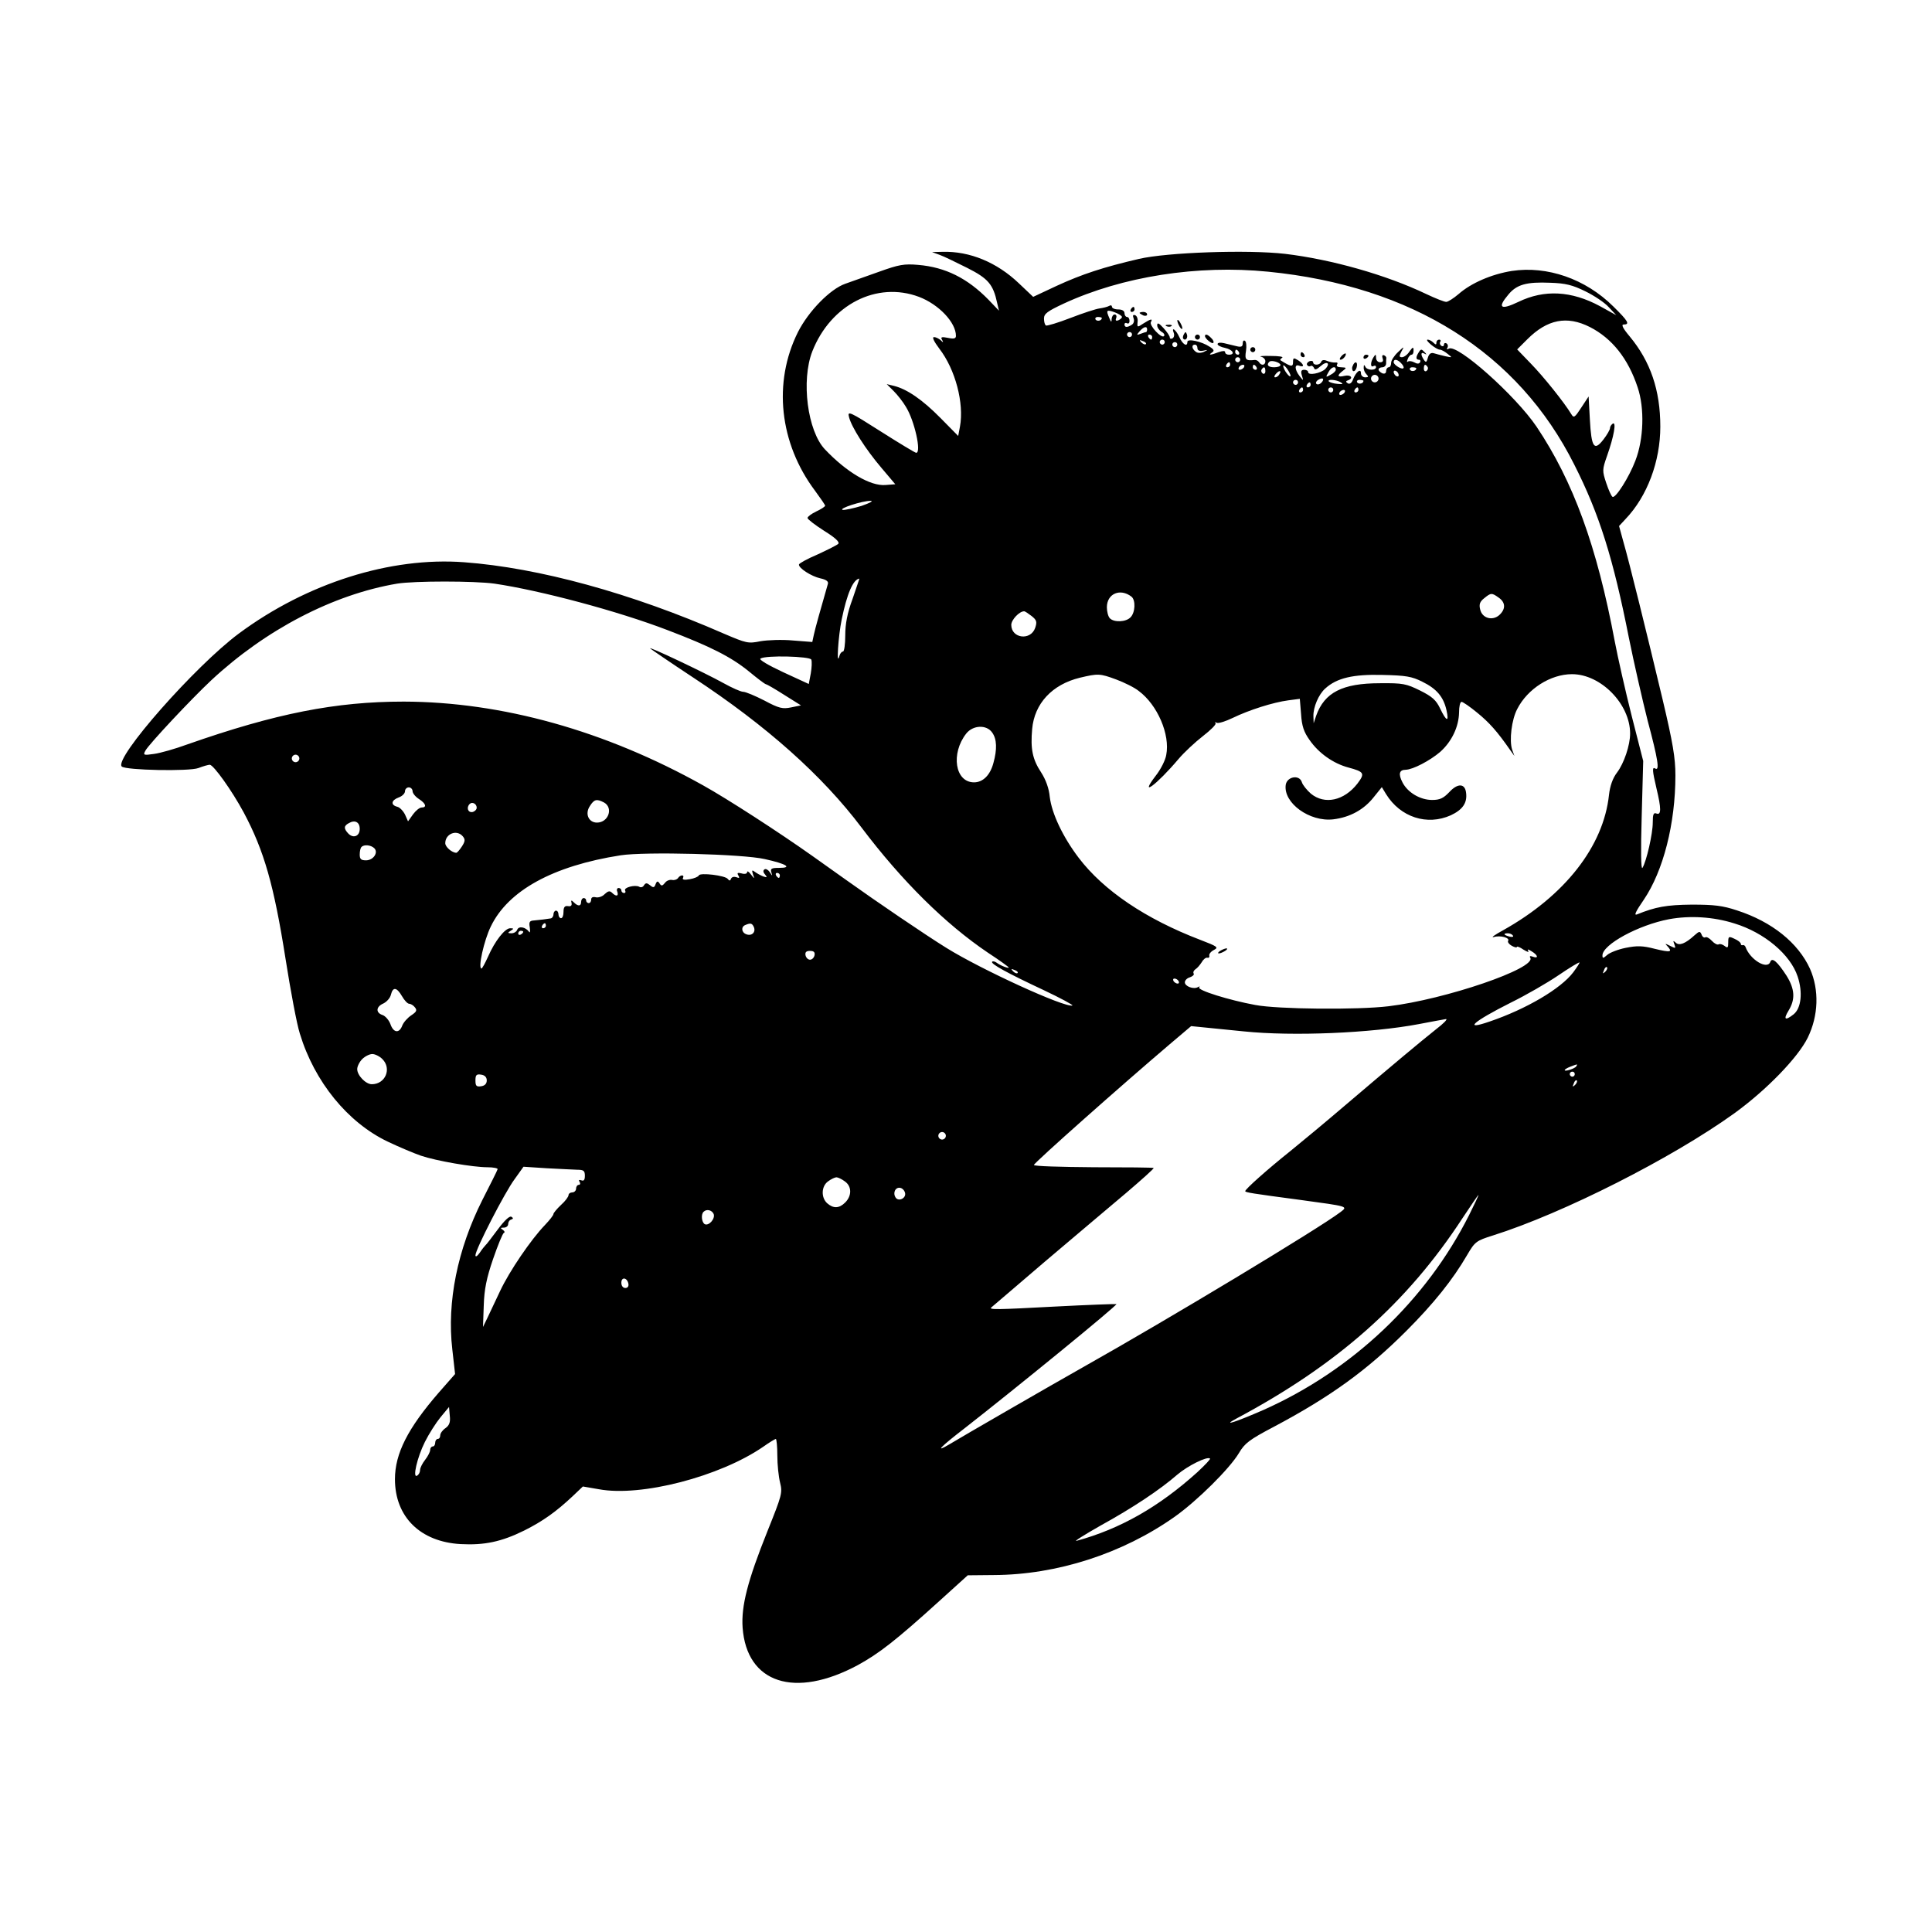 <?xml version="1.0" standalone="no"?>
<!DOCTYPE svg PUBLIC "-//W3C//DTD SVG 20010904//EN"
 "http://www.w3.org/TR/2001/REC-SVG-20010904/DTD/svg10.dtd">
<svg version="1.0" xmlns="http://www.w3.org/2000/svg"
 width="768pt" height="768pt" viewBox="0 0 768 768"
 preserveAspectRatio="xMidYMid meet">
<g transform="translate(0,768) scale(0.1,-0.1)"
fill="#000000" stroke="none">
<path d="M3735 6667 c17 -6 66 -30 110 -52 83 -42 103 -65 119 -140 l7 -30
-41 43 c-84 86 -172 130 -280 139 -56 5 -77 1 -155 -27 -50 -18 -110 -39 -135
-48 -60 -21 -146 -109 -188 -192 -100 -200 -74 -442 68 -631 22 -30 40 -56 40
-59 0 -4 -16 -14 -35 -23 -19 -9 -35 -21 -35 -26 0 -5 30 -28 66 -51 45 -28
63 -45 56 -52 -5 -5 -43 -24 -82 -42 -40 -17 -73 -35 -74 -40 -2 -14 49 -47
85 -55 23 -5 33 -12 30 -22 -28 -97 -51 -179 -56 -203 l-6 -28 -77 6 c-42 4
-100 2 -129 -3 -49 -10 -56 -8 -145 30 -370 162 -737 262 -1033 284 -293 22
-625 -83 -895 -283 -174 -129 -498 -497 -466 -529 15 -15 269 -20 305 -6 18 7
39 13 45 13 15 -1 87 -101 135 -190 81 -152 120 -289 166 -581 20 -127 45
-261 57 -298 58 -191 190 -353 349 -429 46 -22 106 -47 132 -56 62 -21 208
-46 264 -46 25 0 43 -4 41 -8 -1 -5 -29 -60 -61 -123 -98 -195 -141 -404 -119
-593 l11 -98 -65 -74 c-123 -142 -174 -242 -174 -344 0 -150 101 -249 261
-258 94 -5 162 9 253 54 74 37 127 75 192 136 l41 39 64 -11 c167 -31 480 50
653 169 24 17 47 31 50 31 3 0 6 -30 6 -66 0 -36 5 -84 11 -108 10 -40 7 -50
-50 -192 -79 -197 -105 -298 -99 -384 16 -221 207 -284 458 -149 84 46 151 98
321 252 l116 105 104 1 c250 1 511 85 719 232 90 64 218 191 255 253 23 39 41
53 140 105 224 119 369 224 525 380 109 109 185 204 242 302 31 53 36 57 103
78 279 88 713 308 960 486 127 92 252 221 291 300 43 88 46 190 9 274 -47 103
-151 187 -290 232 -57 19 -91 23 -180 23 -101 -1 -144 -9 -218 -39 -13 -5 -4
13 27 58 78 115 126 303 126 495 0 69 -10 129 -51 302 -63 264 -132 544 -156
627 l-17 62 26 28 c86 90 138 229 138 367 0 145 -39 259 -122 359 -27 32 -34
47 -24 47 26 0 19 13 -41 72 -111 110 -263 162 -403 141 -81 -13 -162 -48
-212 -92 -20 -17 -42 -31 -49 -31 -8 0 -43 14 -79 31 -161 77 -378 138 -562
160 -149 17 -467 6 -580 -20 -142 -33 -227 -61 -327 -107 l-94 -44 -57 54
c-87 83 -195 128 -303 125 l-42 -1 30 -11z m1306 -67 c573 -57 994 -322 1217
-767 100 -197 155 -374 217 -688 20 -99 54 -248 75 -331 41 -153 48 -200 30
-189 -13 8 -12 -8 5 -80 19 -79 19 -106 0 -99 -12 5 -15 -3 -15 -36 0 -44 -25
-154 -41 -180 -6 -9 -7 69 -3 205 l6 220 -46 180 c-25 99 -55 232 -67 295 -71
379 -165 636 -311 854 -84 124 -316 331 -349 310 -7 -4 -10 -3 -5 4 3 6 2 13
-4 17 -5 3 -10 1 -10 -5 0 -6 -5 -8 -10 -5 -6 4 -8 11 -5 16 4 5 1 9 -4 9 -6
0 -11 -5 -11 -12 0 -9 -3 -9 -12 0 -7 7 -17 12 -23 12 -13 -1 34 -40 49 -40 6
0 20 -8 31 -17 19 -15 19 -15 -10 -9 -16 4 -37 9 -46 12 -11 3 -19 -3 -23 -18
-5 -19 -8 -20 -16 -8 -14 21 -12 33 3 24 9 -5 9 -3 -1 7 -11 12 -14 12 -22 -1
-13 -20 -12 -30 1 -30 5 0 7 -5 4 -10 -4 -7 -12 -7 -24 0 -10 5 -21 6 -25 2
-4 -3 -4 1 0 11 3 9 10 17 15 17 5 0 9 8 8 18 0 14 -3 13 -16 -5 -8 -13 -22
-23 -30 -23 -11 0 -12 4 -2 23 12 21 11 21 -14 -3 -15 -14 -27 -33 -27 -42 0
-10 -4 -18 -10 -18 -5 0 -10 -7 -10 -15 0 -9 -6 -12 -15 -9 -8 4 -15 10 -15
15 0 5 7 9 15 9 8 0 15 7 15 15 0 8 0 18 1 22 0 4 -4 9 -10 11 -6 2 -8 -3 -5
-12 4 -11 1 -16 -10 -16 -9 0 -16 8 -16 18 0 14 -2 15 -10 2 -13 -20 -13 -43
0 -35 6 3 10 1 10 -4 0 -15 -37 -14 -43 2 -4 8 -6 7 -6 -3 -1 -9 4 -21 11 -28
9 -9 8 -12 -5 -12 -9 0 -17 7 -17 16 0 21 -19 7 -31 -23 -5 -15 -13 -21 -21
-17 -9 6 -9 9 0 12 24 8 12 24 -13 18 -29 -7 -32 1 -7 20 16 12 15 13 -6 14
-14 0 -21 4 -17 11 4 6 1 9 -6 8 -8 -1 -23 2 -33 6 -13 6 -21 4 -24 -3 -4 -14
-32 -16 -32 -2 0 5 -7 7 -15 4 -8 -4 -12 -10 -9 -15 3 -5 9 -7 14 -4 4 3 10
-1 13 -7 3 -10 10 -8 26 6 25 23 42 13 19 -11 -18 -17 -68 -27 -68 -12 0 5 -7
9 -16 9 -11 0 -14 -6 -9 -22 7 -23 7 -23 -9 -3 -20 26 -21 49 -1 41 22 -8 18
7 -5 22 -18 11 -20 10 -20 -8 0 -20 -9 -18 -50 8 -2 2 1 6 7 10 6 4 -14 7 -45
7 -32 1 -49 -1 -39 -3 9 -2 17 -10 17 -18 0 -16 -16 -19 -25 -4 -4 6 -12 10
-18 9 -34 -4 -40 1 -34 36 3 19 1 37 -4 40 -5 4 -9 -1 -9 -10 0 -13 -6 -16
-25 -11 -14 3 -36 9 -50 12 -14 3 -25 2 -25 -4 0 -5 14 -12 30 -15 31 -7 42
-27 15 -27 -8 0 -15 4 -15 10 0 6 -9 6 -26 0 -31 -12 -44 -13 -26 -1 10 6 8
12 -10 23 -32 21 -88 33 -88 19 0 -22 -19 -10 -32 19 -13 29 -33 44 -22 16 3
-8 1 -17 -5 -21 -6 -3 -11 -2 -11 4 0 5 -11 22 -25 37 -18 20 -25 23 -25 11 0
-9 8 -20 17 -26 10 -5 14 -13 10 -17 -10 -11 -60 43 -52 56 9 15 -2 12 -30 -6
-24 -16 -25 -16 -23 6 2 13 -3 25 -10 27 -8 3 -10 -1 -6 -12 4 -10 1 -21 -7
-26 -19 -12 -29 -11 -29 2 0 5 5 7 10 4 6 -3 10 1 10 9 0 9 -4 16 -10 16 -5 0
-10 7 -10 15 0 9 -9 15 -25 15 -14 0 -25 5 -25 11 0 5 -5 7 -11 3 -7 -4 -24
-8 -38 -10 -15 -2 -67 -19 -116 -38 -49 -19 -93 -32 -97 -30 -5 3 -8 15 -8 28
0 19 14 29 78 59 233 108 533 155 813 127z m1261 -78 c35 -17 77 -45 93 -63
l30 -32 -65 36 c-113 61 -221 67 -324 17 -71 -34 -85 -24 -40 29 33 40 72 51
166 47 62 -2 89 -9 140 -34z m-2649 -22 c79 -30 147 -102 147 -155 0 -11 -8
-13 -32 -8 -25 5 -30 3 -23 -8 6 -11 5 -12 -6 -1 -7 6 -19 12 -26 12 -9 0 0
-18 21 -46 64 -83 99 -217 82 -310 l-7 -37 -70 71 c-72 73 -133 115 -185 128
l-29 7 28 -28 c15 -15 37 -43 48 -62 34 -54 63 -183 41 -183 -4 0 -67 38 -141
85 -124 79 -133 83 -126 57 10 -40 66 -128 129 -202 l55 -65 -39 -3 c-60 -5
-155 51 -241 142 -69 73 -95 273 -50 389 73 186 256 280 424 217z m807 -80 c0
-4 -7 -10 -14 -13 -10 -4 -13 -1 -9 9 3 7 0 14 -6 14 -6 0 -11 -8 -12 -17 0
-15 -2 -15 -9 2 -14 32 -12 35 20 24 17 -6 30 -15 30 -19z m-80 -4 c0 -11 -19
-15 -25 -6 -3 5 1 10 9 10 9 0 16 -2 16 -4z m1940 -36 c88 -45 152 -125 190
-240 28 -83 24 -206 -9 -291 -25 -66 -79 -151 -91 -144 -5 3 -16 28 -25 55
-16 48 -16 53 3 107 28 79 38 138 23 129 -6 -4 -11 -12 -11 -18 0 -6 -12 -27
-26 -45 -37 -48 -48 -32 -54 79 l-5 92 -29 -44 c-26 -40 -30 -43 -40 -26 -27
45 -111 150 -161 201 l-54 56 40 40 c80 80 158 95 249 49z m-1760 -10 c0 -5
-2 -10 -4 -10 -2 0 -12 -3 -22 -7 -16 -6 -17 -5 -4 10 17 19 30 22 30 7z m-60
-20 c0 -5 -4 -10 -10 -10 -5 0 -10 5 -10 10 0 6 5 10 10 10 6 0 10 -4 10 -10z
m80 -10 c0 -5 -2 -10 -4 -10 -3 0 -8 5 -11 10 -3 6 -1 10 4 10 6 0 11 -4 11
-10z m-25 -28 c-3 -3 -11 0 -18 7 -9 10 -8 11 6 5 10 -3 15 -9 12 -12z m75 8
c0 -5 -4 -10 -10 -10 -5 0 -10 5 -10 10 0 6 5 10 10 10 6 0 10 -4 10 -10z m50
-10 c0 -5 -4 -10 -10 -10 -5 0 -10 5 -10 10 0 6 5 10 10 10 6 0 10 -4 10 -10z
m80 -14 c0 -9 8 -13 23 -10 20 4 20 4 2 -5 -12 -5 -25 -5 -32 1 -16 12 -17 28
-3 28 6 0 10 -6 10 -14z m165 -16 c3 -5 1 -10 -4 -10 -6 0 -11 5 -11 10 0 6 2
10 4 10 3 0 8 -4 11 -10z m5 -30 c0 -5 -4 -10 -10 -10 -5 0 -10 5 -10 10 0 6
5 10 10 10 6 0 10 -4 10 -10z m160 -21 c0 -5 -11 -9 -25 -9 -24 0 -32 10 -19
22 8 8 44 -3 44 -13z m478 9 c19 -19 14 -30 -8 -18 -11 6 -20 15 -20 20 0 14
14 12 28 -2z m-678 -8 c0 -5 -5 -10 -11 -10 -5 0 -7 5 -4 10 3 6 8 10 11 10 2
0 4 -4 4 -10z m55 -10 c-3 -5 -11 -10 -16 -10 -6 0 -7 5 -4 10 3 6 11 10 16
10 6 0 7 -4 4 -10z m50 0 c3 -5 1 -10 -4 -10 -6 0 -11 5 -11 10 0 6 2 10 4 10
3 0 8 -4 11 -10z m135 -34 c0 -5 -7 -1 -15 10 -8 10 -14 24 -14 29 0 6 6 1 14
-9 8 -11 15 -24 15 -30z m545 35 c3 -5 1 -12 -5 -16 -5 -3 -10 1 -10 9 0 18 6
21 15 7z m-645 -17 c0 -8 -5 -12 -10 -9 -6 4 -8 11 -5 16 9 14 15 11 15 -7z
m280 6 c0 -5 -9 -14 -21 -20 -19 -11 -20 -10 -9 9 11 22 30 29 30 11z m320 6
c0 -11 -19 -15 -25 -6 -3 5 1 10 9 10 9 0 16 -2 16 -4z m-545 -25 c-3 -6 -11
-11 -16 -11 -5 0 -4 6 3 14 14 16 24 13 13 -3z m475 -2 c0 -6 -4 -7 -10 -4 -5
3 -10 11 -10 16 0 6 5 7 10 4 6 -3 10 -11 10 -16z m-80 -14 c0 -8 -7 -15 -15
-15 -8 0 -15 7 -15 15 0 8 7 15 15 15 8 0 15 -7 15 -15z m-228 -17 c-6 -6 -15
-8 -19 -4 -4 4 -1 11 7 16 19 12 27 3 12 -12z m-92 2 c0 -5 -4 -10 -10 -10 -5
0 -10 5 -10 10 0 6 5 10 10 10 6 0 10 -4 10 -10z m170 0 c11 -7 8 -8 -13 -6
-15 1 -30 6 -34 9 -10 11 30 8 47 -3z m90 6 c0 -11 -19 -15 -25 -6 -3 5 1 10
9 10 9 0 16 -2 16 -4z m-210 -16 c0 -5 -5 -10 -11 -10 -5 0 -7 5 -4 10 3 6 8
10 11 10 2 0 4 -4 4 -10z m-30 -20 c0 -5 -5 -10 -11 -10 -5 0 -7 5 -4 10 3 6
8 10 11 10 2 0 4 -4 4 -10z m120 0 c0 -5 -4 -10 -10 -10 -5 0 -10 5 -10 10 0
6 5 10 10 10 6 0 10 -4 10 -10z m100 0 c0 -5 -5 -10 -11 -10 -5 0 -7 5 -4 10
3 6 8 10 11 10 2 0 4 -4 4 -10z m-55 -10 c-3 -5 -11 -10 -16 -10 -6 0 -7 5 -4
10 3 6 11 10 16 10 6 0 7 -4 4 -10z m-1920 -451 c-33 -10 -67 -17 -75 -16 -19
5 77 36 110 36 14 0 -1 -8 -35 -20z m-36 -370 c-21 -56 -29 -100 -29 -145 0
-35 -4 -64 -9 -64 -5 0 -12 -8 -14 -17 -13 -49 -5 78 9 145 21 102 45 158 70
162 1 0 -12 -36 -27 -81z m-1424 61 c183 -27 491 -109 689 -185 168 -64 252
-106 323 -164 34 -28 64 -51 68 -51 3 0 36 -19 72 -42 l67 -42 -39 -8 c-34 -7
-48 -4 -106 27 -37 19 -75 35 -85 35 -9 0 -45 16 -79 35 -74 41 -304 150 -290
137 6 -5 82 -57 170 -115 292 -192 514 -390 670 -597 160 -212 333 -383 502
-497 46 -30 83 -57 83 -59 0 -5 -34 8 -48 19 -7 5 -15 7 -18 4 -8 -8 62 -46
205 -113 68 -32 119 -60 114 -61 -29 -10 -363 143 -501 229 -84 52 -278 184
-397 269 -49 35 -110 78 -135 96 -134 95 -338 227 -435 281 -390 218 -801 332
-1190 333 -271 0 -509 -47 -860 -170 -49 -18 -109 -35 -133 -38 -41 -6 -44 -5
-34 13 14 26 183 206 262 280 216 201 484 341 739 384 68 11 306 11 386 0z
m2533 -52 c17 -14 15 -63 -4 -82 -18 -19 -65 -21 -82 -4 -7 7 -12 27 -12 44 0
54 53 77 98 42z m1460 -4 c27 -19 28 -45 2 -69 -27 -24 -68 -13 -76 22 -5 20
-2 31 16 45 27 22 30 22 58 2z m-1857 -73 c20 -16 22 -23 14 -47 -18 -52 -95
-42 -95 12 0 20 32 54 51 54 4 0 17 -9 30 -19z m-876 -173 c3 -7 2 -32 -2 -55
l-8 -42 -102 47 c-60 28 -97 50 -90 54 21 14 197 9 202 -4z m1212 -79 c32 -12
73 -32 90 -46 74 -55 125 -173 109 -254 -3 -20 -22 -58 -42 -83 -68 -89 3 -37
91 67 22 26 66 67 97 91 31 24 54 47 50 51 -4 5 -2 5 4 2 6 -4 35 5 64 19 66
32 161 62 221 70 l46 6 5 -61 c3 -47 11 -71 34 -103 36 -52 94 -93 154 -109
63 -17 67 -23 36 -64 -53 -68 -130 -85 -185 -40 -16 14 -33 35 -36 46 -10 31
-59 22 -64 -11 -10 -72 95 -148 189 -137 66 8 121 38 160 87 l33 41 17 -28
c57 -92 163 -126 257 -84 47 22 66 49 61 89 -4 38 -33 40 -67 3 -23 -24 -37
-31 -68 -31 -47 0 -97 29 -118 70 -17 33 -13 50 13 50 29 1 96 36 137 71 46
41 74 100 75 157 0 23 4 42 10 42 5 0 33 -19 62 -43 48 -39 80 -75 130 -147
l18 -25 -9 25 c-12 37 -2 119 20 161 41 81 133 139 218 139 115 0 231 -119
231 -236 0 -46 -24 -118 -52 -155 -17 -22 -28 -53 -32 -89 -22 -205 -176 -401
-421 -538 -33 -18 -50 -30 -37 -27 26 8 65 -3 57 -15 -3 -5 4 -14 15 -20 11
-6 20 -8 20 -4 0 3 12 -1 26 -11 15 -9 23 -12 19 -5 -5 8 0 7 14 -2 25 -15 28
-30 4 -21 -10 4 -14 2 -10 -4 26 -42 -338 -166 -563 -193 -124 -15 -441 -12
-530 5 -104 19 -232 59 -223 70 4 4 2 5 -5 1 -17 -10 -52 3 -52 19 0 8 9 17
20 20 11 4 18 10 15 15 -3 5 0 12 7 17 7 4 18 17 25 28 6 11 16 19 22 18 6 -2
10 2 8 9 -1 6 7 16 19 22 19 10 13 14 -55 40 -217 83 -384 196 -483 326 -63
83 -107 176 -115 242 -3 34 -16 69 -34 97 -35 53 -43 94 -36 173 9 101 79 177
190 204 72 17 79 17 144 -7z m1217 -9 c57 -28 84 -60 96 -113 11 -49 0 -46
-25 6 -16 34 -32 48 -80 72 -55 27 -68 30 -160 29 -149 0 -220 -37 -253 -129
l-10 -30 -1 28 c-1 36 21 87 47 110 46 42 111 57 227 54 94 -2 117 -6 159 -27z
m-1710 -202 c19 -26 20 -67 5 -121 -13 -49 -42 -77 -77 -77 -76 0 -93 115 -31
194 27 34 81 36 103 4z m-2754 -103 c0 -8 -7 -15 -15 -15 -8 0 -15 7 -15 15 0
8 7 15 15 15 8 0 15 -7 15 -15z m450 -130 c0 -8 11 -22 25 -31 28 -18 33 -34
11 -34 -8 0 -23 -12 -34 -27 l-20 -28 -12 27 c-7 14 -21 29 -31 31 -27 7 -24
26 6 37 14 5 25 16 25 25 0 8 7 15 15 15 8 0 15 -7 15 -15z m761 -45 c38 -21
18 -80 -28 -80 -33 0 -49 35 -28 66 17 27 27 29 56 14z m-506 -21 c0 -7 -8
-15 -17 -17 -18 -3 -25 18 -11 32 10 10 28 1 28 -15z m-465 -84 c0 -29 -25
-39 -45 -19 -19 20 -19 31 2 42 24 14 43 4 43 -23z m410 -30 c10 -12 9 -20 -4
-40 -9 -14 -19 -25 -22 -25 -17 0 -44 23 -44 38 0 38 46 56 70 27z m-352 -47
c17 -17 -4 -48 -33 -48 -20 0 -25 5 -25 23 0 13 3 27 7 30 10 11 38 8 51 -5z
m1552 -43 c86 -19 112 -35 57 -35 -30 0 -35 -3 -31 -17 5 -17 5 -17 -6 0 -6 9
-16 15 -21 11 -6 -4 -6 -11 2 -20 10 -12 8 -13 -7 -8 -10 4 -25 12 -33 18 -12
9 -13 7 -8 -9 7 -20 7 -20 -8 -1 -8 11 -15 15 -15 9 0 -6 -9 -9 -22 -5 -16 4
-19 2 -13 -8 6 -10 4 -12 -8 -7 -9 3 -18 1 -21 -6 -3 -9 -7 -9 -13 -1 -10 14
-111 26 -115 14 -2 -5 -18 -12 -36 -15 -22 -4 -31 -2 -27 5 3 5 2 10 -4 10 -5
0 -13 -5 -16 -11 -4 -5 -14 -9 -23 -7 -10 2 -23 -3 -29 -12 -10 -12 -14 -13
-21 -2 -7 11 -11 10 -16 -3 -5 -14 -9 -15 -22 -4 -13 10 -17 10 -24 0 -4 -8
-13 -10 -19 -6 -16 9 -63 -3 -56 -15 3 -6 1 -10 -4 -10 -6 0 -11 5 -11 10 0 6
-5 10 -11 10 -6 0 -9 -7 -5 -15 6 -18 -5 -20 -21 -4 -9 9 -16 7 -29 -5 -9 -10
-25 -15 -35 -13 -12 3 -19 0 -19 -9 0 -8 -4 -14 -10 -14 -5 0 -10 5 -10 10 0
6 -4 10 -10 10 -5 0 -10 -7 -10 -15 0 -18 -12 -19 -29 -2 -10 10 -12 9 -9 -3
2 -10 -3 -14 -14 -12 -13 2 -18 -4 -18 -23 0 -14 -4 -25 -10 -25 -5 0 -10 7
-10 15 0 8 -4 15 -10 15 -5 0 -10 -7 -10 -15 0 -8 -6 -16 -12 -16 -7 -1 -20
-3 -28 -4 -8 -1 -25 -3 -37 -4 -18 -1 -21 -6 -17 -28 2 -16 1 -23 -3 -17 -14
19 -41 24 -47 8 -3 -8 -13 -14 -23 -14 -15 0 -16 2 -3 10 13 8 13 10 -2 10
-21 0 -61 -51 -88 -113 -12 -26 -23 -47 -26 -47 -15 0 10 112 37 167 69 143
247 241 516 283 97 15 486 5 573 -15z m60 -65 c0 -5 -2 -10 -4 -10 -3 0 -8 5
-11 10 -3 6 -1 10 4 10 6 0 11 -4 11 -10z m3795 -191 c118 -36 222 -123 251
-211 21 -63 14 -126 -16 -150 -34 -27 -42 -21 -20 15 27 44 25 85 -8 138 -37
57 -58 75 -65 55 -12 -32 -80 9 -98 59 -2 6 -7 9 -11 8 -5 -2 -8 1 -8 5 0 5
-11 14 -25 20 -23 11 -25 10 -25 -14 0 -22 -2 -24 -15 -14 -8 6 -18 9 -23 6
-5 -3 -17 3 -27 14 -10 11 -22 17 -26 14 -5 -3 -12 2 -15 11 -6 14 -9 14 -28
-3 -36 -33 -61 -43 -75 -29 -10 9 -11 8 -5 -7 6 -17 5 -17 -17 -6 -20 10 -22
10 -11 -1 22 -24 13 -26 -49 -11 -50 13 -72 13 -117 4 -30 -6 -63 -19 -73 -28
-16 -14 -19 -15 -19 -2 0 43 143 121 265 144 82 15 175 10 260 -17z m-4725 -9
c0 -5 -5 -10 -11 -10 -5 0 -7 5 -4 10 3 6 8 10 11 10 2 0 4 -4 4 -10z m827 -6
c8 -20 -9 -36 -30 -28 -20 7 -22 30 -4 37 21 9 27 7 34 -9z m-917 -18 c0 -3
-4 -8 -10 -11 -5 -3 -10 -1 -10 4 0 6 5 11 10 11 6 0 10 -2 10 -4z m3934 -15
c4 -5 -3 -7 -14 -4 -23 6 -26 13 -6 13 8 0 17 -4 20 -9z m-2776 -78 c-2 -10
-10 -18 -18 -18 -8 0 -16 8 -18 18 -2 12 3 17 18 17 15 0 20 -5 18 -17z m3016
-68 c-49 -65 -186 -146 -333 -196 -107 -37 -65 0 84 75 61 30 146 79 190 109
44 30 82 53 84 51 1 -1 -10 -19 -25 -39z m127 2 c-10 -9 -11 -8 -5 6 3 10 9
15 12 12 3 -3 0 -11 -7 -18z m-2336 -5 c-3 -3 -11 0 -18 7 -9 10 -8 11 6 5 10
-3 15 -9 12 -12z m640 -32 c3 -5 2 -10 -4 -10 -5 0 -13 5 -16 10 -3 6 -2 10 4
10 5 0 13 -4 16 -10z m-3087 -60 c9 -16 22 -30 28 -30 6 0 17 -6 23 -14 10
-12 7 -18 -14 -32 -15 -10 -31 -28 -36 -41 -12 -32 -35 -29 -47 6 -6 16 -20
32 -31 36 -28 9 -27 33 3 46 14 7 27 22 30 35 8 32 23 30 44 -6z m4110 -132
c-58 -46 -173 -142 -368 -308 -69 -59 -164 -138 -211 -176 -89 -71 -179 -151
-179 -159 0 -5 24 -9 220 -35 190 -26 189 -25 159 -48 -87 -66 -681 -424
-1024 -617 -124 -70 -483 -277 -532 -307 -59 -35 -35 -10 61 64 205 160 608
489 604 494 -2 1 -114 -3 -248 -10 -224 -12 -262 -13 -249 -3 2 2 99 84 214
183 116 98 261 221 323 273 61 52 110 96 108 98 -1 2 -109 3 -239 3 -131 1
-237 4 -237 9 0 8 346 315 540 480 l85 72 60 -6 c33 -3 101 -10 150 -15 194
-20 505 -7 695 29 52 10 101 19 108 20 8 0 -10 -18 -40 -41z m-4188 -118 c38
-38 12 -100 -42 -100 -24 0 -58 35 -58 60 0 11 9 29 20 40 11 11 29 20 40 20
11 0 29 -9 40 -20z m4746 -29 c-6 -9 -46 -22 -46 -15 0 3 10 9 23 14 29 11 29
11 23 1z m-6 -31 c0 -5 -4 -10 -10 -10 -5 0 -10 5 -10 10 0 6 5 10 10 10 6 0
10 -4 10 -10z m-4325 -25 c0 -13 -8 -21 -22 -23 -19 -3 -23 1 -23 23 0 22 4
26 23 23 14 -2 22 -10 22 -23z m4326 -18 c-10 -9 -11 -8 -5 6 3 10 9 15 12 12
3 -3 0 -11 -7 -18z m-2501 -202 c0 -8 -7 -15 -15 -15 -8 0 -15 7 -15 15 0 8 7
15 15 15 8 0 15 -7 15 -15z m-1465 -135 c25 0 30 -4 30 -24 0 -16 -4 -22 -14
-18 -9 3 -12 1 -7 -6 4 -7 2 -12 -3 -12 -6 0 -11 -7 -11 -15 0 -8 -7 -15 -15
-15 -8 0 -15 -5 -15 -11 0 -6 -13 -24 -30 -39 -16 -15 -30 -32 -30 -36 0 -5
-15 -24 -34 -44 -55 -57 -141 -183 -178 -262 -19 -40 -42 -89 -51 -108 l-17
-35 3 85 c2 65 11 109 37 185 19 55 38 102 43 104 5 2 3 7 -4 12 -11 7 -10 9
4 9 9 0 17 6 17 14 0 8 5 16 12 18 9 3 9 6 1 11 -7 5 -28 -15 -54 -50 -24 -32
-45 -60 -49 -63 -3 -3 -14 -16 -23 -30 -10 -14 -17 -18 -17 -10 0 23 117 251
156 303 l35 49 92 -6 c51 -3 106 -5 122 -6z m1063 -46 c28 -19 29 -57 2 -84
-24 -24 -47 -25 -72 -3 -25 23 -23 68 4 87 12 9 27 16 33 16 6 0 21 -7 33 -16z
m240 -47 c4 -21 -27 -35 -38 -17 -12 19 0 42 19 38 9 -2 17 -11 19 -21z m2242
-87 c-171 -340 -465 -618 -818 -775 -110 -48 -168 -67 -107 -34 402 214 679
460 899 797 33 50 62 92 63 92 2 0 -15 -36 -37 -80z m-3003 4 c7 -19 -20 -49
-36 -40 -12 8 -15 39 -4 49 12 12 33 7 40 -9z m-339 -277 c2 -10 -3 -17 -12
-17 -10 0 -16 9 -16 21 0 24 23 21 28 -4z m-727 -574 c-12 -8 -21 -21 -21 -29
0 -8 -4 -14 -10 -14 -5 0 -10 -7 -10 -15 0 -8 -4 -15 -10 -15 -5 0 -10 -6 -10
-14 0 -7 -9 -25 -20 -39 -11 -14 -20 -32 -20 -40 0 -9 -5 -19 -12 -23 -19 -12
0 72 31 134 16 32 44 76 62 98 l34 41 3 -35 c3 -26 -2 -38 -17 -49z m2989
-175 c-154 -139 -308 -226 -480 -273 -14 -4 29 23 94 60 129 71 237 143 306
203 41 35 119 74 130 64 3 -2 -20 -26 -50 -54z"/>
<path d="M4495 6450 c-3 -5 -1 -10 4 -10 6 0 11 5 11 10 0 6 -2 10 -4 10 -3 0
-8 -4 -11 -10z"/>
<path d="M4530 6436 c0 -2 7 -6 15 -10 8 -3 15 -1 15 4 0 6 -7 10 -15 10 -8 0
-15 -2 -15 -4z"/>
<path d="M4680 6405 c0 -5 5 -17 10 -25 5 -8 10 -10 10 -5 0 6 -5 17 -10 25
-5 8 -10 11 -10 5z"/>
<path d="M4638 6383 c7 -3 16 -2 19 1 4 3 -2 6 -13 5 -11 0 -14 -3 -6 -6z"/>
<path d="M4706 6351 c-4 -7 -5 -15 -2 -18 9 -9 19 4 14 18 -4 11 -6 11 -12 0z"/>
<path d="M4750 6340 c0 -5 5 -10 10 -10 6 0 10 5 10 10 0 6 -4 10 -10 10 -5 0
-10 -4 -10 -10z"/>
<path d="M4790 6344 c0 -10 28 -33 33 -27 3 3 0 12 -8 19 -14 15 -25 18 -25 8z"/>
<path d="M4970 6290 c0 -5 5 -10 10 -10 6 0 10 5 10 10 0 6 -4 10 -10 10 -5 0
-10 -4 -10 -10z"/>
<path d="M5170 6270 c0 -5 5 -10 11 -10 5 0 7 5 4 10 -3 6 -8 10 -11 10 -2 0
-4 -4 -4 -10z"/>
<path d="M5332 6264 c-7 -8 -8 -14 -3 -14 10 0 25 19 20 25 -2 1 -10 -3 -17
-11z"/>
<path d="M5420 6259 c0 -5 5 -7 10 -4 6 3 10 8 10 11 0 2 -4 4 -10 4 -5 0 -10
-5 -10 -11z"/>
<path d="M5377 6225 c-4 -8 -2 -17 2 -20 5 -2 11 4 14 15 6 23 -8 27 -16 5z"/>
<path d="M4850 3900 c-8 -5 -10 -10 -5 -10 6 0 17 5 25 10 8 5 11 10 5 10 -5
0 -17 -5 -25 -10z"/>
</g>
</svg>
